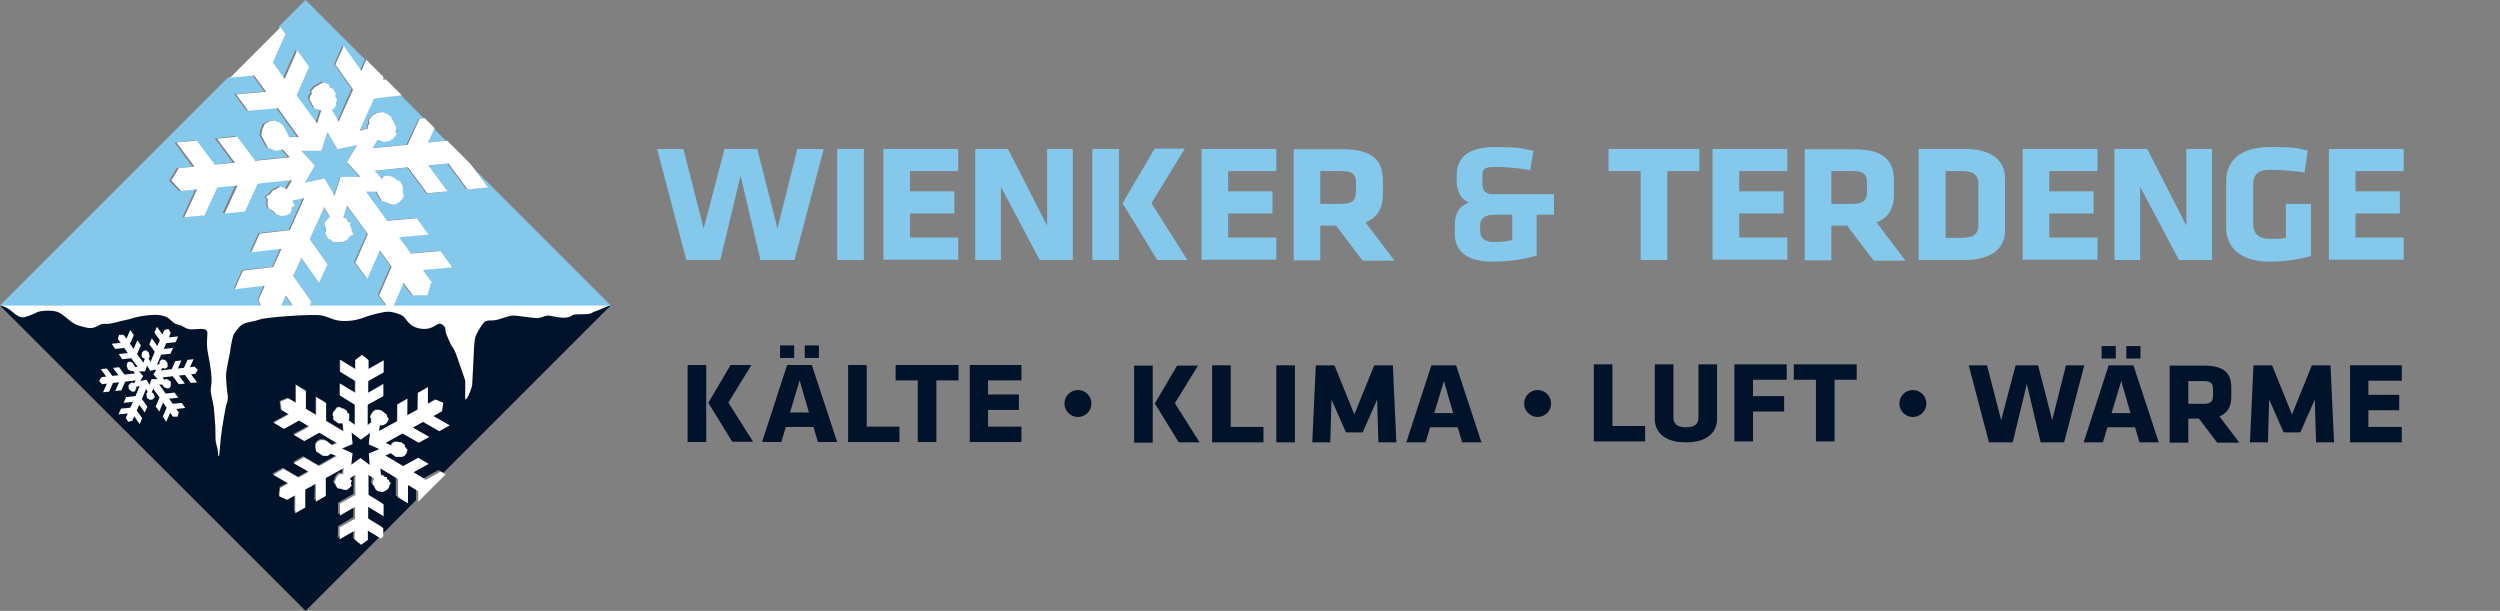 <?xml version="1.0" encoding="UTF-8"?>
<svg id="Ebene_1" xmlns="http://www.w3.org/2000/svg" xmlns:xlink="http://www.w3.org/1999/xlink" version="1.1" viewBox="0 0 778.8 190.3">
  <rect x="0" y="0" width="778.8" height="190.3" fill="#808080" stroke="none"/>
  <!-- Generator: Adobe Illustrator 29.0.0, SVG Export Plug-In . SVG Version: 2.1.0 Build 186)  -->
  <defs>
    <style>
      .st0 {
        fill: none;
      }

      .st1 {
        fill: #00132b;
      }

      .st2 {
        fill: #fff;
      }

      .st3 {
        fill: #84c9eb;
      }

      .st4 {
        clip-path: url(#clippath);
      }
    </style>
    <clipPath id="clippath">
      <rect class="st0" x="0" y="0" width="778.8" height="190.3"/>
    </clipPath>
  </defs>
  <polygon class="st1" points="115.3 134.9 112.4 137 109.5 134.8 109.8 138.4 106.5 139.8 109.8 141.3 109.4 144.9 112.3 142.8 115.2 144.9 114.9 141.3 118.2 139.9 114.9 138.4 115.3 134.9"/>
  <polygon class="st1" points="126.5 150.6 126.5 156.3 123.3 154.4 123.3 148.8 117.8 145.5 118.1 147.7 118.2 147.7 118.7 147.7 119.3 148.1 119.7 148.1 119.8 148.6 120.4 149 120.5 149.5 121.1 149.9 120.7 150.4 120.5 151.4 120.1 151.9 119.2 152.4 118.5 152.7 117.8 152.5 117.3 152.5 117 152.3 116.5 151.8 116.4 151.3 116.2 150.9 115.6 150.4 115.6 150 115.8 149 116 148.8 114.3 147.5 114.3 153.8 119 156.7 118.9 160.4 114.2 157.5 114.2 161.2 118.9 164 118.9 166.6 129.6 155.8 129.6 152.5 126.5 150.6"/>
  <polygon class="st1" points="0 95.2 95.2 190.3 118.2 167.3 114.1 164.8 114.1 167.7 112 169.2 110 167.6 110 164.8 105.2 167.5 105.3 163.9 110 161.1 110.1 157.5 105.3 160.2 105.3 156.6 110.1 153.8 110.2 147.4 108.5 148.7 108.6 149 109.1 149.4 108.8 149.9 109 150.9 108.4 151.6 107.6 152.1 106.6 152.2 106.3 152 105.5 151.8 105.1 151.8 104.8 151.5 104.4 150.9 104.3 150.4 103.7 150 104.1 149.5 104.4 148.5 104.7 148 105.3 147.3 106.2 147.2 106.5 147.3 106.7 145.4 101.3 148.5 101.1 154 97.9 155.8 98.1 150.3 94.9 152 94.8 157.6 91.6 159.4 91.7 153.8 89.1 155.3 86.8 154.2 87.1 151.7 89.6 150.3 84.9 147.5 88.1 145.7 92.8 148.5 96 146.7 91.3 143.9 94.4 142.1 99.2 144.9 104.7 141.8 102.9 140.9 102.7 141.1 101.9 141.7 100.9 141.7 100.4 141.7 99.9 141.3 99.6 141.1 99.3 140.8 98.7 140.4 98.4 140.2 98.2 139.2 98.2 138.1 98.8 137.3 99.6 136.8 100.6 136.8 101.3 137 101.6 137.2 101.9 137.4 102.5 137.9 102.8 138.1 103.1 138.3 103.1 138.5 104.8 137.8 99.2 134.5 94.5 137.1 91.3 135.2 96.1 132.6 92.9 130.7 88.2 133.3 85 131.5 89.8 128.9 87.4 127.5 87.1 124.9 89.5 123.9 92 125.3 92 119.7 95.1 121.6 95.1 127.2 98.3 129.1 98.3 123.5 101.4 125.3 101.4 130.9 106.9 134.2 106.6 131.7 106.2 131.7 105.8 131.7 105.3 131.7 104.7 131.3 104.4 131.1 103.8 130.6 103.7 130.2 103.8 129.4 103.5 129.2 103.8 128.3 104.4 127.5 104.9 126.8 105.9 126.7 106.5 127.2 107 127.2 107.2 127.4 107.8 127.8 107.9 128.3 108.5 128.7 108.6 129.2 108.7 129.7 108.6 130.4 108.4 130.7 110.4 132.2 110.4 125.9 105.7 123 105.8 119.4 110.5 122.2 110.5 118.6 105.8 115.7 105.8 112 110.6 114.9 110.6 112.1 112.7 110.5 114.7 112.1 114.7 114.9 119.5 112.2 119.4 115.9 114.7 118.6 114.6 122.3 119.4 119.5 119.4 123.2 114.6 125.9 114.5 132.3 115.8 131.3 115.5 130.8 115.7 130.5 115.3 129.8 115.6 128.9 116.2 128.1 117 127.6 118 127.6 118.7 127.8 119 128 119.6 128.4 119.9 128.7 120.2 128.9 120.6 129.6 120.4 129.8 121 130.2 120.7 131.2 120.1 131.9 119.3 132.4 118.3 132.5 118.2 132.5 118 134.3 123.6 131.2 123.7 126 126.9 124.2 126.7 129.4 129.9 127.6 130.1 122.4 133.3 120.6 133.1 125.8 135.5 124.4 137.9 125.4 137.6 128.1 134.9 129.6 139.9 132.5 136.7 134.3 131.7 131.4 128.5 133.2 133.6 136.1 130.4 137.9 125.3 135 120 137.9 121.8 138.8 121.9 138.2 122.7 137.7 123.7 137.6 124.5 137.8 124.9 137.8 125.5 138.2 125.8 138.4 125.9 138.9 126.3 139.6 126.6 139.8 126.7 140.3 126.4 141.2 125.9 142 125.2 142.3 124.2 142.3 123.3 142.4 122.7 141.9 122.1 141.5 121.8 141.3 121.8 141.2 120 141.9 125.6 145.3 130.3 142.7 133.4 144.6 128.7 147.1 131.9 149 136.6 146.4 138.1 147.3 189.3 96.1 190.3 95.2 0 95.2"/>
  <path class="st2" d="M114.9,141.3l.3,3.6-2.9-2.2-2.9,2.1.4-3.6-3.3-1.5,3.3-1.4-.3-3.6,2.9,2.2,2.9-2.1-.4,3.6,3.3,1.5-3.3,1.4ZM131.9,149l-3.1-1.9,4.7-2.6-3.2-1.9-4.7,2.6-5.6-3.3,1.8-.8h0c0,0,.3.3.3.3l.6.4.6.5h1c0,0,1,0,1,0l.7-.3.6-.7.3-.9v-.5c-.1,0-.4-.2-.4-.2l-.4-.7v-.5c-.1,0-.4-.2-.4-.2l-.6-.5h-.5s-.8-.2-.8-.2h-.9s-.9.6-.9.6v.6c0,0-1.9-.8-1.9-.8l5.3-3,5.1,2.9,3.2-1.8-5.1-2.9,3.2-1.8,5.1,2.9,3.2-1.8-5.1-2.9,2.7-1.5.4-2.6-2.4-1-2.4,1.3v-5.2c.1,0-3.1,1.8-3.1,1.8v5.2c-.1,0-3.3,1.8-3.3,1.8v-5.2c.1,0-3.1,1.8-3.1,1.8v5.2c-.1,0-5.7,3.1-5.7,3.1l.2-1.8h.1s.9,0,.9,0l.9-.5.6-.7.3-1-.6-.4.2-.2-.4-.7-.3-.2-.3-.2-.6-.5-.3-.2-.8-.2h-1s-.8.6-.8.6l-.6.8-.3.9.4.7-.2.3.3.5-1.3,1v-6.4c0,0,4.9-2.7,4.9-2.7v-3.7s-4.7,2.7-4.7,2.7v-3.7s4.8-2.7,4.8-2.7v-3.7s-4.7,2.7-4.7,2.7v-2.8s-2-1.6-2-1.6l-2.1,1.6v2.8s-4.7-2.9-4.7-2.9v3.7s4.7,2.9,4.7,2.9v3.7s-4.8-2.9-4.8-2.9v3.7s4.7,2.9,4.7,2.9v6.3c0,0-2.1-1.5-2.1-1.5l.3-.3v-.7c0,0,0-.5,0-.5v-.5c-.1,0-.7-.4-.7-.4v-.5c-.1,0-.7-.5-.7-.5l-.3-.2h-.5s-.6-.4-.6-.4h-.9c0,0-.6.8-.6.8l-.6.7-.3,1,.3.2v.7c0,0,0,.5,0,.5l.6.4.3.2.6.5h.5s.5,0,.5,0h.4s.2,2.5.2,2.5l-5.4-3.2v-5.6s-3.1-1.9-3.1-1.9v5.6s-3.2-1.9-3.2-1.9v-5.6s-3.1-1.9-3.1-1.9v5.6s-2.4-1.4-2.4-1.4l-2.4,1,.3,2.6,2.3,1.4-4.7,2.6,3.2,1.9,4.7-2.6,3.1,1.9-4.7,2.6,3.2,1.9,4.7-2.6,5.5,3.3-1.7.7v-.2s-.3-.2-.3-.2l-.3-.2-.6-.5-.3-.2-.3-.2-.8-.2h-.9s-.9.5-.9.5l-.6.8v1.2s.2,1,.2,1l.3.2.6.4.3.2.3.2.6.4h.5s1,0,1,0l.8-.5v-.2c.1,0,2,.8,2,.8l-5.5,3.1-4.7-2.7-3.2,1.8,4.7,2.7-3.2,1.8-4.7-2.7-3.2,1.8,4.7,2.7-2.5,1.4-.3,2.6,2.4,1.1,2.6-1.4v5.6c-.1,0,3.1-1.8,3.1-1.8v-5.6c.1,0,3.3-1.8,3.3-1.8v5.6c-.1,0,3.1-1.8,3.1-1.8v-5.6c.1,0,5.6-3.1,5.6-3.1l-.2,1.9h-.3c0,0-.9,0-.9,0l-.6.7-.4.5-.3,1-.4.5.6.4v.5c.1,0,.5.7.5.7l.3.2h.5s.8.2.8.2l.3.2h1c0,0,.9-.6.9-.6l.6-.7-.2-1,.4-.5-.6-.4v-.4c0,0,1.6-1.2,1.6-1.2v6.4c0,0-4.8,2.7-4.8,2.7v3.7s4.7-2.7,4.7-2.7v3.7s-4.8,2.7-4.8,2.7v3.7s4.7-2.7,4.7-2.7v2.8s2,1.6,2,1.6l2.1-1.5v-2.9s4.1,2.5,4.1,2.5l.7-.7v-2.6s-4.7-2.9-4.7-2.9v-3.7s4.8,2.9,4.8,2.9v-3.7s-4.7-2.9-4.7-2.9v-6.3c0,0,1.8,1.3,1.8,1.3l-.2.3-.3,1v.5c0,0,.7.5.7.5v.5c.1,0,.2.5.2.5l.6.4.3.2h.5s.7.2.7.2l.7-.3.9-.5.4-.5.3-1,.4-.5-.6-.5v-.4c-.1,0-.7-.5-.7-.5v-.5c-.1,0-.6,0-.6,0l-.6-.5h-.6s-.2-2.2-.2-2.2l5.5,3.3v5.7s3.1,1.9,3.1,1.9v-5.7s3.2,1.9,3.2,1.9v3.3s8.5-8.5,8.5-8.5l-1.5-.9-4.7,2.6Z"/>
  <path class="st2" d="M47.2,118.1l-.6,1.8-1-1.6-1.9.4.9-1.6-1.3-1.4h1.9s.6-1.8.6-1.8l1,1.6,1.9-.4-.9,1.6,1.3,1.4h-1.9ZM60.9,116.4l.7-1.2-1-1-1.4.2,1.1-2.5-1.9.2-1.1,2.5-1.9.2,1.1-2.5-1.9.2-1.1,2.5-3.4.4.5-.8h0s.5.2.5.2h.5c0,0,.4-.3.4-.3l.3-.4-.2-.3h.1c0,0,0-.5,0-.5v-.2c0,0-.2-.2-.2-.2l-.2-.3v-.2c-.1,0-.4-.2-.4-.2l-.5-.2h-.5c0,0-.4.3-.4.3l-.3.4v.4c0,0,0,0,0,0v.3s-.8.2-.8.2l1.3-3.1,2.9-.3.8-1.8-2.9.3.8-1.8,2.9-.3.8-1.8-2.9.3.6-1.4-.7-1.2-1.3.3-.6,1.4-1.7-2.4-.8,1.8,1.7,2.4-.8,1.8-1.7-2.4-.8,1.8,1.7,2.4-1.3,3.1-.7-1.1h.2c0-.1.2-.4.2-.4v-.2s0-.3,0-.3l-.2-.3v-.3c0,0-.1-.3-.1-.3v-.2c0,0-.3,0-.3,0l-.2-.3-.5-.2-.4.2-.4.2-.3.4v.2c0,0-.1.3-.1.3v.3s.1.3.1.3v.2c0,0,.3.3.3.3h.2c0,0,.2.2.2.2h.2c0,0-.4,1.3-.4,1.3l-2-2.7,1.2-2.7-1.1-1.6-1.2,2.7-1.1-1.6,1.2-2.7-1.1-1.6-1.2,2.7-.9-1.2h-1.4s-.4,1.3-.4,1.3l.9,1.2-2.8.3,1.1,1.6,2.8-.3,1.1,1.6-2.8.3,1.1,1.6,2.8-.3,2,2.7h-.9s0,0,0,0v-.2c0,0-.2-.2-.2-.2l-.2-.3v-.2c0,0-.2-.2-.2-.2l-.3-.3-.5-.2h-.5c0,0-.4.3-.4.3l-.2.6v.5c0,0,0,.2,0,.2l.2.3v.2c0,0,.2.2.2.2l.2.3h.2c0,0,.5.3.5.3h.5c0,0,.1-.1.1-.1l.7.8-3.3.4-1.7-2.3-1.9.2,1.7,2.3-1.9.2-1.7-2.3-1.9.2,1.7,2.3-1.5.2-.7,1.2.9,1,1.5-.2-1.2,2.7,1.9-.2,1.2-2.7,1.9-.2-1.2,2.7,1.9-.2,1.2-2.7,3.3-.4-.5.9h-.1c0,0-.5-.3-.5-.3l-.4.2-.3.2-.3.4-.3.2.2.3v.3s0,.4,0,.4v.2c.1,0,.3,0,.3,0l.3.3v.2c0,0,.6.2.6.2h.5c0,0,.4-.3.4-.3v-.5c0,0,.4-.2.4-.2l-.2-.3v-.2s1.1-.2,1.1-.2l-1.3,3.1-2.9.3-.8,1.8,2.9-.3-.8,1.8-2.9.3-.8,1.8,2.9-.3-.6,1.4.7,1.2,1.3-.3.6-1.4,1.7,2.4.8-1.8-1.7-2.4.8-1.8,1.7,2.4.8-1.8-1.7-2.4,1.3-3.1.6,1h-.2c0,0-.3.5-.3.5v.2c0,0,.1.3.1.3v.2s0,.3,0,.3l.2.3v.2c0,0,.3,0,.3,0l.3.3h.4s.5,0,.5,0l.3-.2.3-.4.3-.2-.2-.3v-.2s-.2-.3-.2-.3v-.3s-.2,0-.2,0l-.2-.3h-.2c0,0,0-.1,0-.1l.4-1.1,2,2.7-1.2,2.8,1.1,1.6,1.2-2.8,1.1,1.6-1.2,2.8,1.1,1.6,1.2-2.8.9,1.2h1.4s.4-1.3.4-1.3l-.8-1.1,2.8-.3-1.1-1.6-2.8.3-1.1-1.6,2.8-.3-1.1-1.6-2.8.3-2-2.8h1s0,0,0,0v.2c0,0,.3.3.3.3l.2.3.5.2.5.2h.4s.4-.3.4-.3l.3-.4v-.3s0-.2,0-.2v-.4s0-.3,0-.3v-.2c0,0-.3-.3-.3-.3h-.2c0,0-.3-.3-.3-.3l-.5-.2h-.5c0,0-.1.3-.1.3l-.7-.8,3.2-.4,1.9,2.5,1.9-.2-1.9-2.5,1.9-.2,1.9,2.5,1.9-.2-1.9-2.5,1.6-.2Z"/>
  <g class="st4">
    <path class="st2" d="M190.2,95s-3.3,1.5-4.8,2c-1.5.5-.7.9-4.4.9s-1.8.3-3.9.9c-2.1.6-5.3-.5-6.4-.5s-2.1.8-3.4.8c-1.3,0-6-.8-7.3-.8s-2,.4-4.4,1.1c-2.4.8-2.9.1-4.4.7-.6.2-2,2.5-2.7,3.9-.7,1.3-.6,2.4-.8,3.8-.1,1.4-.5,11.1-.6,12-.1,1-1.2,3.7-1.6,4.2-.4.5-.6.7-.6,0s.1-4.9,0-5.5c-.1-.5-1.8-5.1-2.4-7-.6-1.8-1-2.6-1.5-3.3-.5-.6-2.1-4.2-2.2-5,0-.8-.2-1.9-1.5-2.3-1.3-.5-2.2,2-6.1,1.5-3.9-.5-4.6-3.2-5.6-3.9-1-.7-3.2-1.4-4.7-1.4s-5.7,1.1-7,1.6c-1.3.5-3.3,1.3-6.6,1.3s-4.6-1.2-7-1.7c-2.4-.6-17.4.5-19.3,1.2-1.9.7-3.9.8-5.2,1.4-1.3.6-2.5,2.6-2.9,3.1-.4.5-1,3.9-1.1,4.7,0,.8-.9,4.4-1.3,7.1-.3,2.7.4,6.8.5,8,0,1.2-.5,2.1-.7,3.1-.2,1-1.2,6.7-1.5,9.4-.3,2.7-.4,5.9-.7,5.8-.3,0,0-1.5-.6-3.3-.5-1.8-.3-1.7-.4-4.4,0-2.8,0-.7-.2-3.9-.2-3.3-.4-4.6-1-7.1-.6-2.6.1-2.9,0-5.6-.1-2.7-.9-6.6-1.3-8.8-.3-2.2,0-3.5,0-5.3s-2.6-1.1-4.8-1.1c-2.2,0-2.6-1.2-4.4-1.5-1.8-.3-2-1.9-4.2-2.6-2.1-.7-4.7-.4-7.2,0-2.5.4-3.2.9-4.9,1.2-1.7.3-4.4,1.3-6.1,1.2-1.7-.2-2.1.6-3.6,1.1-1.5.5-2.7,0-5-.6-2.3-.7-4.5-3.5-6.4-4.2-1.9-.7-5.3-.4-6.3,0-1,.5-2.2,1.1-4.1,1.6-1.9.5-3.9-2-5-2.6C1.6,95.6,0,95,0,95h190.2Z"/>
  </g>
  <polygon class="st3" points="87 95.2 91 95.2 88.6 91.7 87 95.2"/>
  <polygon class="st3" points="118.7 24.9 119.9 24.7 119.1 23.9 118.7 24.9"/>
  <polygon class="st3" points="138.9 43.8 135 39.9 132.9 44.4 138.9 43.8"/>
  <polygon class="st3" points="117.7 91.8 121.6 82.9 117.9 77.8 114 86.7 110.3 81.6 114.3 72.7 107.8 63.8 106.6 67.4 106.9 67.5 107.6 67.8 108.2 68.9 109 69.1 108.8 70 109.5 71.1 109.3 71.8 109.9 73 109 73.5 107.9 74.8 107 75.4 105.3 75.6 104 75.5 103 74.7 102.2 74.4 101.9 73.9 101.3 72.8 101.4 72 101.6 71.2 100.9 70 101.1 69.3 102.2 67.9 102.7 67.6 100.9 64.5 96.5 74.5 101.9 82.2 99.4 88 93.9 80.2 91.3 86 96.8 93.7 96.2 95.2 120.1 95.2 117.7 91.8"/>
  <polygon class="st3" points="94.9 57 101 55.6 104 61 105.9 55.1 112.1 55.2 108 50.6 111.1 45.2 105 46.5 102 41.1 100.1 47 93.9 47 98 51.6 94.9 57"/>
  <polygon class="st3" points="95.2 0 86.8 8.4 88.3 10.5 84.5 19.3 88.1 24.4 92 15.6 95.7 20.7 91.8 29.5 98.2 38.4 99.6 34.2 99 34 98.2 33.7 97.4 33.4 96.8 32.3 96.5 31.8 95.9 30.7 96 29.9 96.7 28.8 96.4 28.3 97.5 26.9 98.8 26.2 100.3 25.4 101.8 25.9 102.4 27 103.2 27.3 103.5 27.8 104.1 29 103.9 29.8 104.5 30.9 104.4 31.7 104.3 32.5 103.6 33.6 103 34 105.1 37.7 109.5 27.7 104.1 20 106.6 14.2 112.1 22 113.7 18.5 95.2 0"/>
  <polygon class="st3" points="114.2 38.9 114.7 38.7 114.6 37.3 115.7 36 117.1 35.2 118.7 34.9 120.3 35.5 121.4 36.3 121.7 36.9 122.3 38 122.6 38.6 122.9 39.1 123 40.5 122.6 40.7 123.2 41.8 122.1 43.1 120.7 43.9 119 44.1 117.5 43.6 117.2 43.5 115.7 46.2 126.6 45 130.4 37 132 36.8 124.8 29.6 116.1 30.6 111.6 40.6 114.4 40 114.2 38.9"/>
  <polygon class="st3" points="128.2 91.9 125.3 88 122.2 95.2 190.3 95.2 146.1 51 151.6 58.4 145.3 59 139.3 50.9 133.1 51.6 139.1 59.7 132.8 60.3 126.8 52.2 116.4 53.3 118.7 55.8 119.2 55 120.9 54.7 122.4 55.3 123.5 56.1 124.3 56.4 124.9 57.5 125.2 58.1 125.1 58.9 125.2 60.2 125.5 60.8 125.3 61.6 124.2 62.9 122.9 63.7 121.6 63.7 120.1 63.1 118.6 62.5 117.9 61.4 117.3 60.3 117 59.8 117 59.6 113.6 59.6 120.2 68.7 129.4 67.9 133.1 73 123.9 73.8 127.6 78.9 136.8 78.1 140.5 83.2 131.3 84 134 87.7 132.6 92 128.2 91.9"/>
  <polygon class="st3" points="71.1 24.1 0 95.2 81.2 95.2 80.2 93.3 82.2 88.8 72.8 89.9 75.4 84.1 84.8 83.1 87.3 77.3 77.9 78.4 80.5 72.6 89.9 71.6 94.4 61.6 90.9 62.3 90.8 63 91.4 64 90.5 64.5 90.1 66.2 88.8 67 87.1 67.2 85.5 66.6 85.2 66.1 84.1 65.2 83.4 64.9 83 64.3 82.9 63 83 62.2 82.4 61.1 83.4 60.6 84.5 59.3 85.4 58.7 86.8 58 88.3 58.5 88.7 58.8 90.4 56 79.6 57.1 75.6 65.8 69.3 66.4 73.3 57.7 67.1 58.4 63.1 67.1 56.8 67.7 60.8 59 55.8 59.5 52.7 56.3 55 52.4 59.9 51.9 54.4 44.4 60.6 43.7 66.2 51.3 72.5 50.6 66.9 43.1 73.2 42.4 78.7 50 89.6 48.9 87.3 46.3 86.9 46.5 85.3 46.8 83.7 46.2 82.9 45.9 82.3 44.8 82 44.3 81.7 43.7 81.1 42.6 80.8 42.1 81.1 40.4 81.9 38.6 83.3 37.8 85 37.6 86.5 38.1 87.6 39 87.9 39.5 88.2 40.1 88.8 41.2 89.1 41.7 89.4 42.2 89.4 42.6 92.5 42.6 86 33.6 76.7 34.4 73 29.3 82.3 28.5 78.6 23.4 71.1 24.1"/>
  <path class="st2" d="M93.9,47h6.2s1.9-5.9,1.9-5.9l3.1,5.4,6.1-1.3-3.1,5.3,4.2,4.6h-6.2s-1.9,5.9-1.9,5.9l-3.1-5.4-6.1,1.3,3.1-5.3-4.2-4.6ZM91.3,86l2.6-5.7,5.5,7.8,2.6-5.8-5.5-7.8,4.5-10,1.8,3.1-.5.3-1.1,1.3-.2.8.6,1.1v.8c-.1,0-.3.8-.3.8l.6,1.1.3.6.8.3,1,.8h1.3s1.7-.2,1.7-.2l1-.5,1.1-1.3,1-.5-.6-1.1v-.7c.1,0-.5-1.1-.5-1.1l.2-.8-.8-.2-.6-1.1-.7-.3h-.2c0,0,1.2-3.7,1.2-3.7l6.5,8.9-3.9,8.9,3.7,5.1,3.9-8.9,3.7,5.1-3.9,8.9,2.4,3.3h2.1l3.1-7.2,2.9,3.9h4.5c0,0,1.3-4.2,1.3-4.2l-2.7-3.7,9.2-.8-3.7-5.1-9.2.8-3.7-5.1,9.2-.8-3.7-5.1-9.2.8-6.6-9.1h3.4s0,.2,0,.2l.3.5.6,1.1.6,1.1,1.5.5,1.5.6h1.2s1.4-.8,1.4-.8l1.1-1.3.2-.8-.3-.6v-1.3c-.1,0,0-.8,0-.8l-.3-.6-.6-1.1-.8-.2-1.1-.9-1.5-.6-1.7.2-.5.9-2.3-2.6,10.4-1.1,6,8.1,6.3-.6-6-8.1,6.3-.6,6,8.1,6.3-.6-5.5-7.4-7.2-7.2-6,.6,2.1-4.5-3.1-3.1-1.6.2-3.7,8.1-11,1.1,1.6-2.6h.2c0,0,1.6.6,1.6.6l1.7-.2,1.4-.8,1.1-1.4-.6-1.1.4-.2-.2-1.4-.3-.5-.3-.6-.6-1.1-.3-.6-1.1-.8-1.5-.6-1.7.3-1.4.8-1.1,1.3.2,1.4-.5.3v1.1c.1,0-2.6.6-2.6.6l4.5-10,8.7-1-4.9-4.9h-1.2c0,.1.4-.8.4-.8l-5.4-5.4-1.5,3.5-5.5-7.8-2.6,5.8,5.5,7.8-4.5,10-2.1-3.7.7-.4.6-1.1v-.8c.1,0,.3-.8.3-.8l-.6-1.1.2-.8-.6-1.1-.3-.5-.8-.3-.6-1.1-1.5-.6-1.4.8-1.4.8-1.1,1.3.3.5-.6,1.1-.2.8.6,1.1.3.6.6,1.1.8.3.8.2.6.2-1.3,4.1-6.4-8.8,3.9-8.9-3.7-5.1-3.9,8.9-3.7-5.1,3.9-8.9-1.5-2.1-15.7,15.7,7.5-.7,3.7,5.1-9.3.8,3.7,5.1,9.3-.8,6.5,9h-3.1s0-.3,0-.3l-.3-.5-.3-.6-.6-1.1-.3-.5-.3-.6-1.1-.9-1.5-.6-1.7.2-1.4.8-.8,1.8-.3,1.7.3.6.6,1.1.3.6.3.6.6,1.1.8.3,1.6.6,1.7-.3.4-.2,2.3,2.5-10.8,1.1-5.6-7.5-6.3.6,5.6,7.5-6.3.6-5.6-7.5-6.3.6,5.6,7.5-4.9.5-2.3,3.8,3,3.3,5-.5-4,8.7,6.3-.6,4-8.7,6.3-.6-4,8.7,6.3-.6,4-8.7,10.7-1.1-1.7,2.9-.4-.3-1.5-.6-1.4.8-1,.5-1.1,1.3-1,.5.6,1.1-.2.8.2,1.3.3.6.7.3,1.1.9.3.5,1.6.6,1.7-.2,1.4-.8.3-1.7.9-.5-.6-1.1v-.6c.1,0,3.6-.7,3.6-.7l-4.5,10-9.4,1.1-2.6,5.8,9.4-1.1-2.6,5.7-9.4,1.1-2.6,5.8,9.4-1.1-2,4.5,1,1.9h6l1.5-3.4,2.4,3.4h5l.6-1.4-5.5-7.8Z"/>
  <g>
    <path class="st1" d="M496.5,137.5v-24h5.8v19.2h10.2v4.8h-15.9Z"/>
    <path class="st1" d="M534.9,113.5v17c0,3.6-2.4,7.3-9.7,7.3s-9.7-3.7-9.7-7.3v-17h5.8v16.5c0,1.9,1,3.1,3.9,3.1s3.9-1.1,3.9-3.1v-16.5h5.8Z"/>
    <path class="st1" d="M540.3,137.5v-24h16.3v4.8h-10.5v5.1h9.7v4.8h-9.7v9.3h-5.8Z"/>
    <path class="st1" d="M571.5,118.3v19.2h-5.8v-19.2h-6.9v-4.8h19.6v4.8h-6.9Z"/>
  </g>
  <g>
    <path class="st1" d="M353.3,113.9h5.8v24h-5.8v-24ZM359.8,125.6l6.9-11.7h6.5l-7.2,11.7,7.7,12.2h-6.5l-7.5-12.2Z"/>
    <path class="st1" d="M377.6,137.8v-24h5.8v19.2h10.2v4.8h-15.9Z"/>
    <path class="st1" d="M397.6,137.8v-24h5.8v24h-5.8Z"/>
    <path class="st1" d="M414.8,124.5l-.4,13.3h-5.6l1.1-24h5.8l6.2,15.3,6.2-15.3h5.8l1.1,24h-5.6l-.4-13.3-4.5,10.2h-5.2l-4.5-10.2Z"/>
    <path class="st1" d="M461.5,137.8h-6l-1.4-4.7h-8.6l-1.4,4.7h-6l7.8-24h7.7l7.9,24ZM446.8,128.7h5.9l-2.9-10-3,10Z"/>
  </g>
  <g>
    <path class="st1" d="M214.2,113.7h5.8v24h-5.8v-24ZM220.7,125.4l6.9-11.7h6.5l-7.2,11.7,7.7,12.2h-6.5l-7.5-12.2Z"/>
    <path class="st1" d="M260.8,137.7h-6l-1.4-4.7h-8.6l-1.4,4.7h-6l7.8-24h7.7l7.9,24ZM243,111.5v-3.9h4.4v3.9h-4.4ZM246.1,128.5h5.9l-2.9-10-3,10ZM250.7,111.5v-3.9h4.4v3.9h-4.4Z"/>
    <path class="st1" d="M264.2,137.7v-24h5.8v19.2h10.2v4.8h-15.9Z"/>
    <path class="st1" d="M291.7,118.5v19.2h-5.8v-19.2h-6.9v-4.8h19.6v4.8h-6.9Z"/>
    <path class="st1" d="M302.1,137.7v-24h16.1v4.8h-10.4v4.4h9.6v4.8h-9.6v5.2h10.4v4.8h-16.1Z"/>
  </g>
  <g>
    <path class="st1" d="M643.1,137.8h-7.4l-4.3-18.2-4.4,18.2h-7.4l-6.3-24h5.7l4.4,17.1,4.5-17.1h7l4.4,17.1,4.3-17.1h5.7l-6.3,24Z"/>
    <path class="st1" d="M672.5,137.8h-6l-1.4-4.7h-8.6l-1.4,4.7h-6l7.8-24h7.7l7.9,24ZM654.7,111.7v-3.9h4.4v3.9h-4.4ZM657.8,128.7h5.9l-2.9-10-3,10ZM662.4,111.7v-3.9h4.4v3.9h-4.4Z"/>
    <path class="st1" d="M685.1,130.4h-3.4v7.5h-5.8v-24h10.7c6.2,0,8.5,2.3,8.5,6.8v3c0,3-1.2,5-3.7,6l6.2,8.2h-6.9l-5.7-7.5ZM689.4,121.2c0-1.8-.7-2.5-3.1-2.5h-4.6v7.1h4.6c2.5,0,3.1-.8,3.1-2.6v-1.9Z"/>
    <path class="st1" d="M706.9,124.5l-.4,13.3h-5.6l1.1-24h5.8l6.2,15.3,6.2-15.3h5.8l1.1,24h-5.6l-.4-13.3-4.5,10.2h-5.2l-4.5-10.2Z"/>
    <path class="st1" d="M732.1,137.8v-24h16.1v4.8h-10.4v4.4h9.6v4.8h-9.6v5.2h10.4v4.8h-16.1Z"/>
  </g>
  <g>
    <path class="st3" d="M247.5,81h-10.6l-6.2-26.3-6.3,26.3h-10.6l-9.1-34.6h8.2l6.3,24.8,6.5-24.8h10.2l6.3,24.8,6.2-24.8h8.2l-9.1,34.6Z"/>
    <path class="st3" d="M260.8,81v-34.6h8.3v34.6h-8.3Z"/>
    <path class="st3" d="M275.2,81v-34.6h23.3v6.9h-15v6.3h13.8v6.9h-13.8v7.5h15v6.9h-23.3Z"/>
    <path class="st3" d="M311.8,58.2v22.8h-8v-34.6h10.2l12.2,23.9v-23.9h8v34.6h-10.3l-12.1-22.8Z"/>
    <path class="st3" d="M340.3,46.4h8.3v34.6h-8.3v-34.6ZM349.7,63.3l10-17h9.4l-10.4,17,11.2,17.7h-9.4l-10.8-17.7Z"/>
    <path class="st3" d="M374.3,81v-34.6h23.3v6.9h-15v6.3h13.8v6.9h-13.8v7.5h15v6.9h-23.3Z"/>
    <path class="st3" d="M416.2,70.3h-4.9v10.8h-8.3v-34.6h15.4c9,0,12.4,3.3,12.4,9.8v4.3c0,4.3-1.7,7.2-5.4,8.7l9,11.9h-9.9l-8.2-10.8ZM422.4,56.9c0-2.6-1.1-3.6-4.5-3.6h-6.6v10.2h6.6c3.6,0,4.5-1.2,4.5-3.8v-2.8Z"/>
    <path class="st3" d="M484.1,66.9h-5.4v12.7c-4.3,1.3-9.3,1.9-13.7,1.9-8.6,0-11.8-3.7-11.8-8.6v-2.8c0-3.3,1.1-5.7,4.3-7-2.8-1.4-3.7-4-3.7-6.4v-2.2c0-5,3.1-8.7,11.8-8.7s9,.6,12.1,1.2l-1,6c-3.3-.6-7.6-1-11.1-1s-3.8.9-3.8,2.8v2.5c0,1.8.7,3.2,3.2,3.2h19.1v6.3ZM461.1,72c0,2.2,1.6,3.4,4.1,3.4s4-.2,5.9-.6v-7.9h-5.6c-2.6,0-4.4,1-4.4,3.2v1.9Z"/>
    <path class="st3" d="M519.4,53.3v27.7h-8.3v-27.7h-10v-6.9h28.3v6.9h-10Z"/>
    <path class="st3" d="M533.5,81v-34.6h23.3v6.9h-15v6.3h13.8v6.9h-13.8v7.5h15v6.9h-23.3Z"/>
    <path class="st3" d="M575.4,70.3h-4.9v10.8h-8.3v-34.6h15.4c9,0,12.4,3.3,12.4,9.8v4.3c0,4.3-1.7,7.2-5.4,8.7l9,11.9h-9.9l-8.2-10.8ZM581.6,56.9c0-2.6-1.1-3.6-4.5-3.6h-6.6v10.2h6.6c3.6,0,4.5-1.2,4.5-3.8v-2.8Z"/>
    <path class="st3" d="M612.1,81h-14.4v-34.6h14.4c9.1,0,12.5,4.3,12.5,9v16.6c0,4.6-3.4,9-12.5,9ZM616.3,57.5c0-2.7-1-4.2-5.2-4.2h-5v20.8h5c4.2,0,5.2-1.5,5.2-4.2v-12.4Z"/>
    <path class="st3" d="M630.1,81v-34.6h23.3v6.9h-15v6.3h13.8v6.9h-13.8v7.5h15v6.9h-23.3Z"/>
    <path class="st3" d="M666.7,58.2v22.8h-8v-34.6h10.2l12.2,23.9v-23.9h8v34.6h-10.3l-12.1-22.8Z"/>
    <path class="st3" d="M707.1,81.5c-9,0-13.6-4.3-13.6-10.6v-14.5c0-6.4,4.6-10.6,13.6-10.6s8.7.5,11.8,1.1l-1,6.8c-3.2-.5-8.2-.8-10.8-.8-4.2,0-5.2,2-5.2,4.7v11.9c0,2.7,1.1,4.9,5.2,4.9s2.8,0,5-.3v-10.6h7.8v16.3c-4.1,1.1-8.5,1.7-12.8,1.7Z"/>
    <path class="st3" d="M725.5,81v-34.6h23.3v6.9h-15v6.3h13.8v6.9h-13.8v7.5h15v6.9h-23.3Z"/>
  </g>
  <circle class="st1" cx="335.8" cy="125.7" r="4.2"/>
  <circle class="st1" cx="479" cy="125.7" r="4.2"/>
  <circle class="st1" cx="595.9" cy="125.7" r="4.2"/>
</svg>